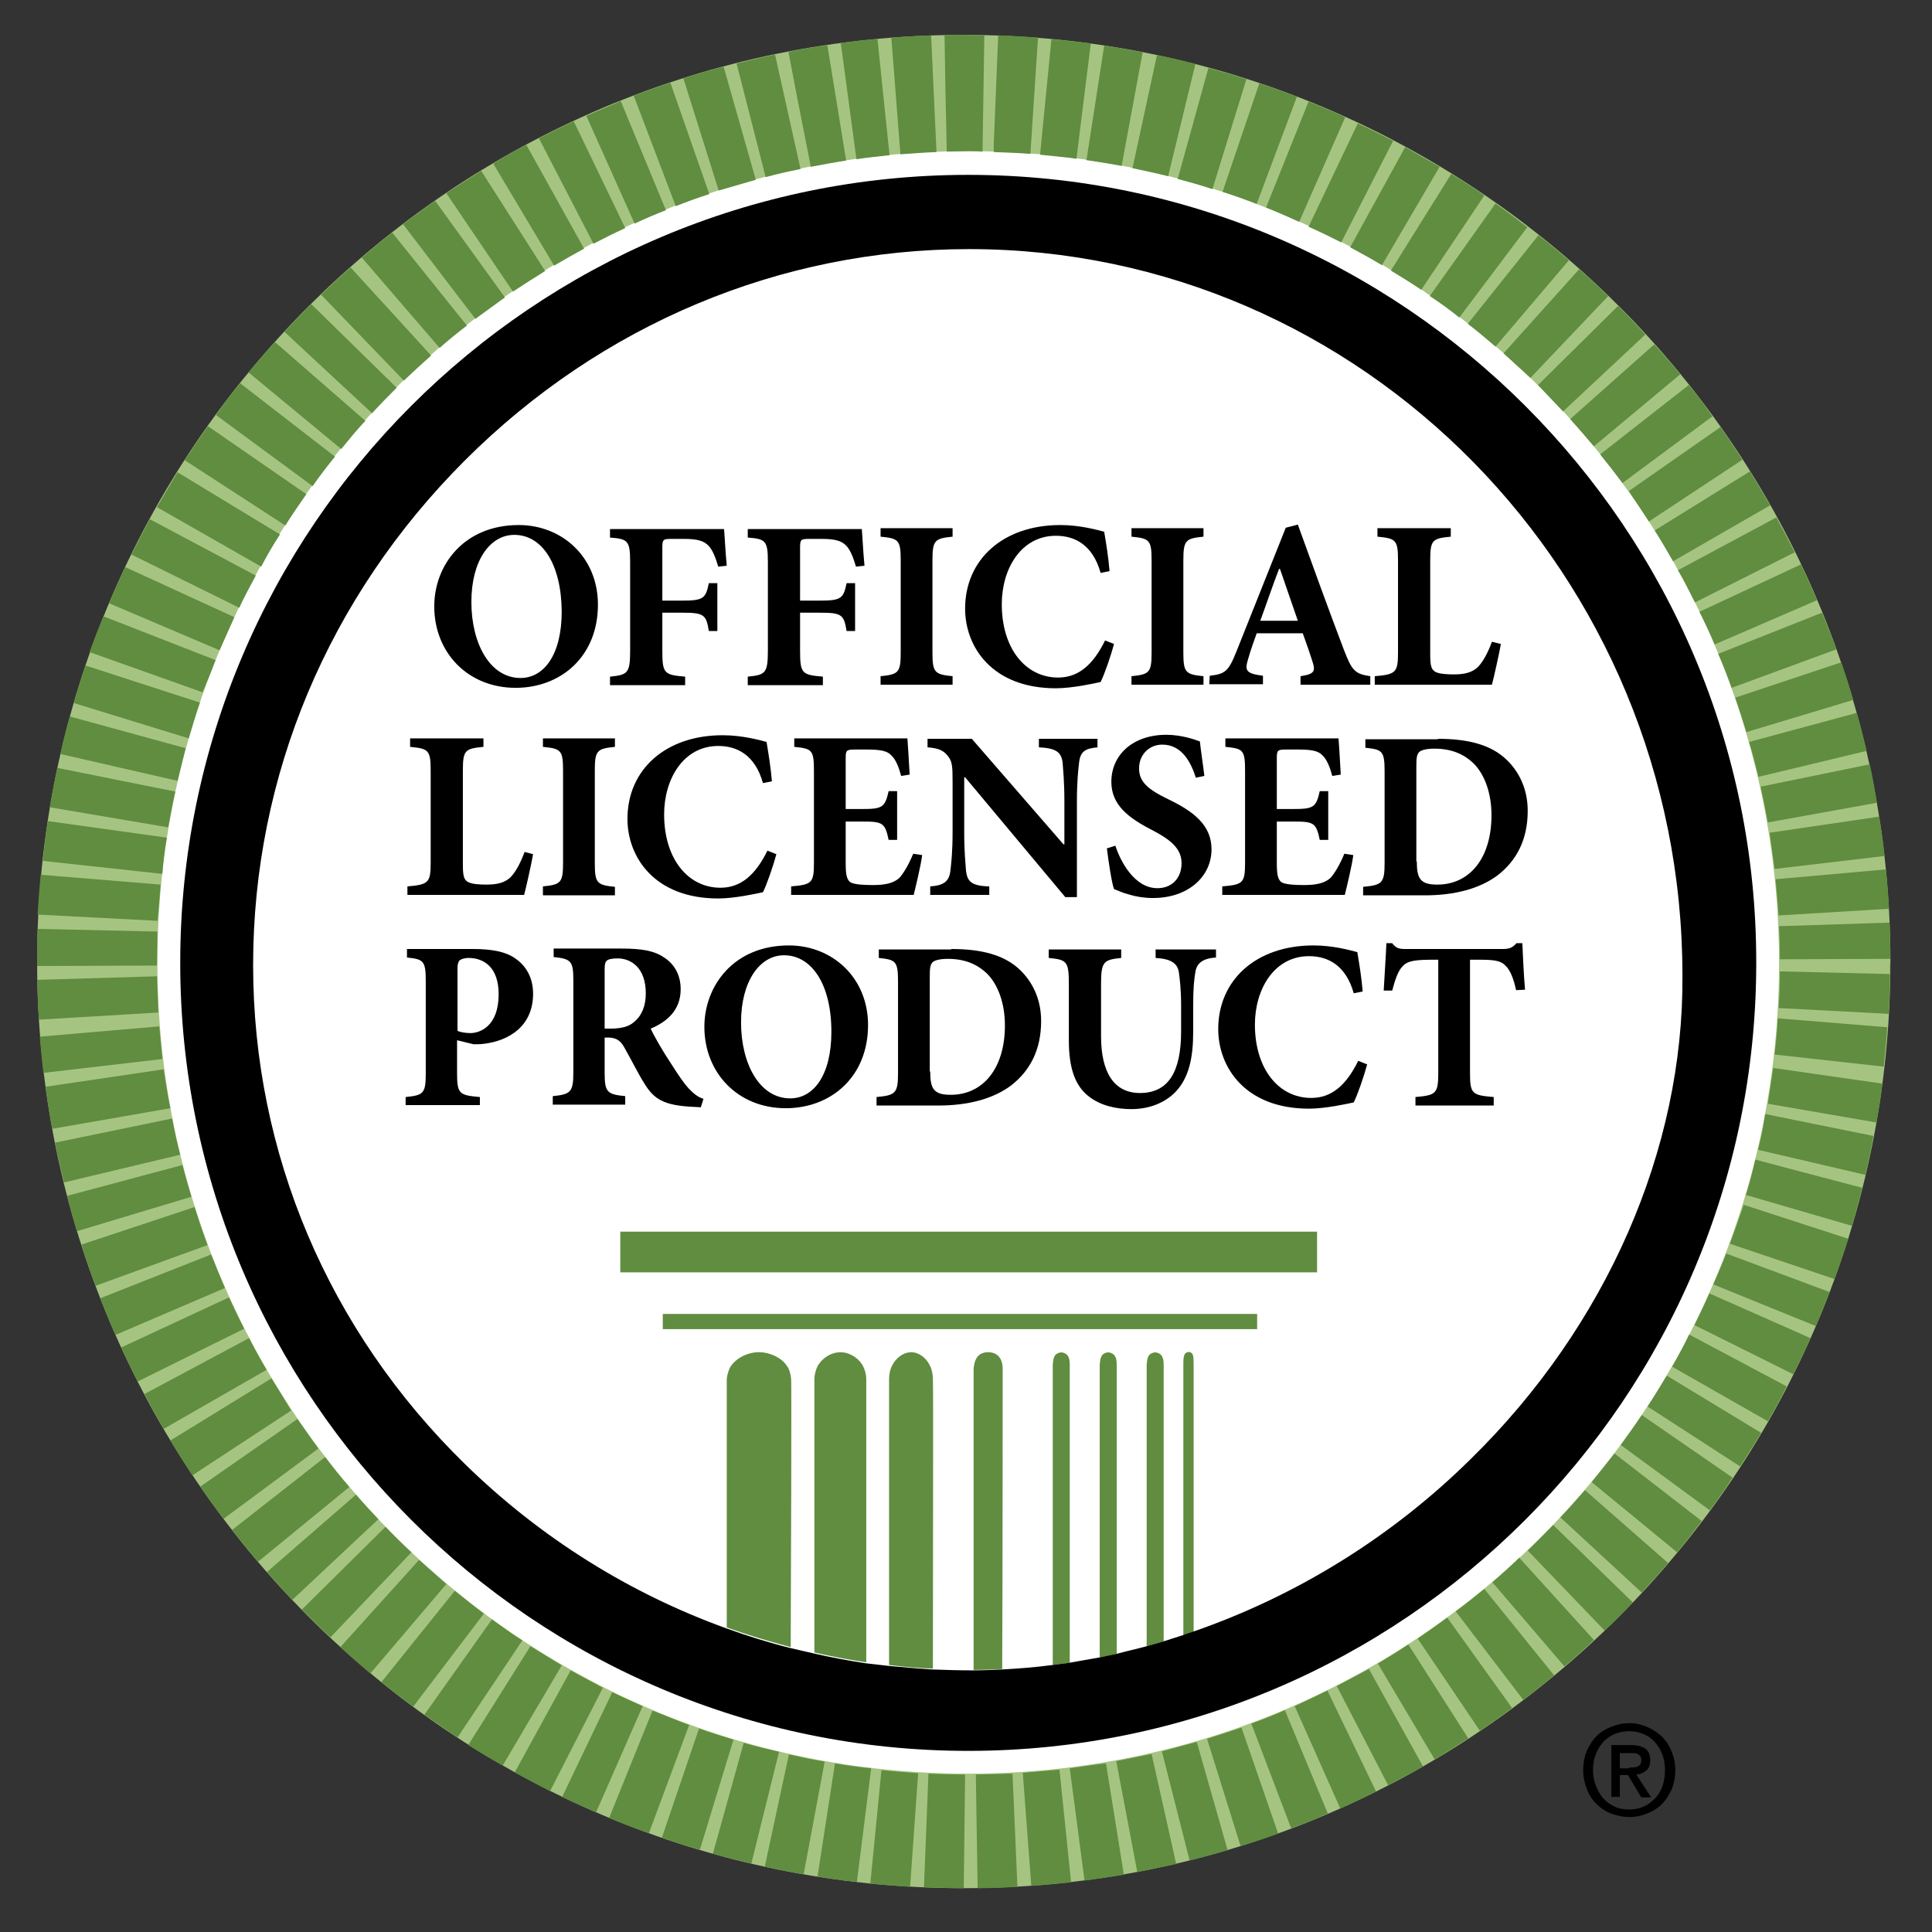 <?xml version="1.0" encoding="UTF-8" standalone="no"?>
<!-- Generator: Adobe Illustrator 16.0.3, SVG Export Plug-In . SVG Version: 6.00 Build 0)  -->
<!DOCTYPE svg  PUBLIC '-//W3C//DTD SVG 1.1//EN'  'http://www.w3.org/Graphics/SVG/1.1/DTD/svg11.dtd'>
<svg id="Layer_1" xmlns="http://www.w3.org/2000/svg" xml:space="preserve" height="432px" viewBox="0 0 432 432" width="432px" version="1.1" y="0px" x="0px" xmlns:xlink="http://www.w3.org/1999/xlink" enable-background="new 0 0 432 432">
		<rect x="0" y="0" width="432" height="432" fill="#333333" stroke="none"/>
		<circle cy="215" cx="215.5" r="197" fill="#fff"/>
				<path d="m215.5 7.8c-114.4 0-207.2 92.8-207.2 207.2s92.8 207.2 207.2 207.2 207.2-92.8 207.2-207.2-92.7-207.2-207.2-207.2zm1 388.8c-100.2 0-181.3-81.2-181.3-181.4s81.2-181.4 181.3-181.4 181.3 81.2 181.3 181.4c0.1 100.3-81.1 181.4-181.3 181.4z" fill="#A6C481"/>
						<path d="m376.5 217.9c0-89.6-71.6-162.4-159.5-162.4-42.2 0-82.3 16.8-112.8 47.3s-47.3 70.6-47.3 112.8c0 42.1 16.8 81.7 47.4 111.6 16.9 16.5 36.8 28.9 58.4 36.7v-55.5c0.1-1 0.4-2.1 0.9-2.9 0.8-1.3 2.2-2.2 3.7-2.7 1.8-0.6 3.4-0.6 5.2 0 1.5 0.5 2.9 1.5 3.7 2.7 0.5 0.8 0.8 1.9 0.9 2.9v59.9c1.7 0.4 3.5 0.8 5.2 1.2v-61.1c0-1 0.3-2.1 0.7-2.9 1.4-2.5 4.5-3.9 7.2-2.7 1.2 0.5 2.3 1.5 3 2.7 0.4 0.8 0.7 1.9 0.7 2.9v63.3c1.7 0.2 3.4 0.4 5.2 0.6v-0.6-63.3c0-1 0.2-2.1 0.6-2.9 1.2-2.5 3.8-3.9 6.1-2.7 1 0.5 2 1.5 2.5 2.7 0.4 0.8 0.6 1.9 0.6 2.9v63.3 1.5c2.9 0.2 5.8 0.2 8.7 0.2h0.4v-1.9-65.4c0-1.2 0.3-2.6 1.5-3.3 1-0.6 2.5-0.6 3.5 0 1.1 0.7 1.4 2.1 1.5 3.3v65.4 1.7c3.8-0.2 7.5-0.5 11.3-1v-0.7-66.4c0-1.2 0.2-2.2 1.1-2.6 0.2-0.1 0.5-0.2 0.8-0.2s0.6 0.1 0.8 0.2c0.9 0.4 1 1.4 1.1 2.6v66.4 0.2c2.3-0.3 4.5-0.7 6.8-1.2v-65.4c0-1.2 0.2-2.2 1.1-2.6 0.2-0.1 0.5-0.2 0.8-0.2s0.6 0.1 0.8 0.2c0.9 0.4 1 1.4 1.1 2.6v64.6c2.2-0.5 4.5-1 6.7-1.7v-62.9c0-1.2 0.2-2.2 1.1-2.6 0.2-0.1 0.5-0.2 0.8-0.2s0.6 0.1 0.8 0.2c0.9 0.4 1 1.4 1.1 2.6v61.8c1.5-0.4 2.9-0.9 4.4-1.4v-60.8c0-1.8 0.2-2.3 0.8-2.5 0.2-0.1 0.3-0.1 0.4-0.1s0.2 0 0.4 0.1c0.5 0.2 0.8 0.6 0.8 2.5v60c22.8-7.9 44.1-21 62-38.6 29.7-29.6 47-69.1 47-108.2zm-95.4 79.3h-132.9v-3.4h132.9v3.4zm13.4-12.8h-155.8v-9.1h155.8v9.1z" fill="none"/>
						<rect y="293.8" x="148.2" height="3.4" width="132.9" fill="#608D3F"/>
						<rect y="275.4" x="138.7" height="9.1" width="155.8" fill="#608D3F"/>
						<path d="m176.9 308.4c-0.1-1-0.3-2.1-0.9-2.9-0.8-1.3-2.2-2.2-3.7-2.7-1.8-0.6-3.4-0.6-5.2 0-1.5 0.5-2.9 1.5-3.7 2.7-0.5 0.8-0.8 1.9-0.9 2.9v55.5c4.7 1.7 9.4 3.1 14.3 4.4 0.1-20.5 0.2-59.5 0.1-59.9z" fill="#608D3F"/>
						<path d="m193.7 308.4c0-1-0.3-2.1-0.7-2.9-0.7-1.3-1.8-2.2-3-2.7-2.7-1.2-5.8 0.2-7.2 2.7-0.4 0.8-0.7 1.9-0.7 2.9v61.1c3.8 0.9 7.7 1.6 11.6 2.2v-63.3z" fill="#608D3F"/>
						<path d="m208.6 308.4c0-1-0.2-2.1-0.6-2.9-0.6-1.3-1.5-2.2-2.5-2.7-2.3-1.2-4.9 0.2-6.1 2.7-0.4 0.8-0.6 1.9-0.6 2.9v63.3 0.6c3.2 0.4 6.5 0.7 9.8 0.8v-1.5c0-19.2 0.1-62.8 0-63.2z" fill="#608D3F"/>
						<path d="m224.2 306.1c0-1.2-0.3-2.6-1.5-3.3-1-0.6-2.5-0.6-3.5 0-1.1 0.7-1.4 2.1-1.5 3.3v65.4 1.9c2.1 0 4.3-0.1 6.4-0.2v-1.7c0.1-19.2 0.1-65 0.1-65.4z" fill="#608D3F"/>
						<path d="m239.2 305.2c0-1.2-0.2-2.2-1.1-2.6-0.2-0.1-0.5-0.2-0.8-0.2s-0.6 0.1-0.8 0.2c-0.9 0.4-1 1.4-1.1 2.6v66.4 0.7c1.3-0.2 2.5-0.3 3.8-0.5v-0.2-66.4z" fill="#608D3F"/>
						<path d="m249.7 305.2c0-1.2-0.2-2.2-1.1-2.6-0.2-0.1-0.5-0.2-0.8-0.2s-0.6 0.1-0.8 0.2c-0.9 0.4-1 1.4-1.1 2.6v65.4c1.3-0.2 2.5-0.5 3.8-0.8v-64.6z" fill="#608D3F"/>
						<path d="m260.2 305.2c0-1.2-0.2-2.2-1.1-2.6-0.2-0.1-0.5-0.2-0.8-0.2s-0.6 0.1-0.8 0.2c-0.9 0.4-1 1.4-1.1 2.6v62.9c1.3-0.3 2.5-0.7 3.8-1.1v-61.8z" fill="#608D3F"/>
						<path d="m266.2 302.4c-0.2-0.1-0.3-0.1-0.4-0.1s-0.2 0-0.4 0.1c-0.5 0.2-0.8 0.6-0.8 2.5v60.8c0.8-0.3 1.6-0.5 2.3-0.8v-60c0-1.9-0.2-2.3-0.7-2.5z" fill="#608D3F"/>
						<path d="m216.5 39.1c-97.2 0-176.2 79-176.2 176.2s79 176.2 176.2 176.2 176.2-79 176.2-176.2c0.1-97.1-79-176.2-176.2-176.2zm112.4 287.1c-17.8 17.6-39.2 30.7-62 38.6-0.8 0.3-1.6 0.5-2.3 0.8-1.5 0.5-2.9 0.9-4.4 1.4-1.2 0.4-2.5 0.7-3.8 1.1-2.2 0.6-4.5 1.1-6.7 1.7-1.3 0.3-2.5 0.5-3.8 0.8-2.2 0.4-4.5 0.8-6.8 1.2-1.2 0.2-2.5 0.3-3.8 0.5-3.7 0.5-7.5 0.8-11.3 1-2.1 0.1-4.3 0.2-6.4 0.2h-0.4c-2.9 0-5.8-0.1-8.7-0.2-3.3-0.2-6.5-0.5-9.8-0.8-1.7-0.2-3.4-0.4-5.2-0.6-3.9-0.6-7.7-1.3-11.6-2.2-1.7-0.4-3.5-0.8-5.2-1.2-4.8-1.2-9.6-2.7-14.3-4.4-21.6-7.8-41.5-20.2-58.4-36.7-30.6-29.9-47.4-69.6-47.4-111.6 0-42.3 16.8-82.3 47.3-112.8s70.6-47.3 112.8-47.3c88 0 159.5 72.9 159.5 162.4 0.3 38.9-17 78.4-47.3 108.1z"/>
						<path d="m223.2 8c-1 0-2-0.1-3-0.1 1 0 2 0.1 3 0.1z" fill="none"/>
						<path d="m232.1 8.5h0.5-0.5z" fill="none"/>
						<path d="m223.2 8z" fill="#608D3F"/>
						<g fill="#608D3F">
							<path d="m8.3 216.6v3.2-3.2z"/>
							<path d="m422.6 218.5v-3.5c0.1 1.2 0.1 2.4 0 3.5z"/>
							<polygon points="222.2 33.5 222.2 32.5 222.2 32.5"/>
							<path d="m390.5 163.7l23.9-7.2c-0.8-2.8-1.7-5.6-2.7-8.4l-23.7 7.9c0.9 2.5 1.7 5.1 2.5 7.7z"/>
							<path d="m299.9 54.2l11.6-22.7s-4.8-2.5-7.9-3.9l-11 23.1c2.5 1.1 4.9 2.3 7.3 3.5z"/>
							<path d="m387.2 153.8l23.4-8.6c-1-2.8-2.1-5.5-3.2-8.2l-23.2 9.2c1.1 2.5 2.1 5 3 7.6z"/>
							<path d="m317.8 64.8l14.1-21.1c-2.4-1.7-4.9-3.3-7.4-4.8l-13.5 21.6c2.3 1.4 4.6 2.8 6.8 4.3z"/>
							<path d="m309 59.3l12.9-22-7.7-4.4-12.3 22.4c2.4 1.3 4.8 2.6 7.1 4z"/>
							<path d="m326.3 71l15.2-20.2c-2.3-1.8-4.7-3.6-7.1-5.3l-14.7 20.7c2.3 1.5 4.5 3.1 6.6 4.8z"/>
							<path d="m334.4 77.5l16.4-19.3c-2.2-1.9-4.5-3.8-6.8-5.6l-15.8 19.8c2.1 1.6 4.2 3.4 6.2 5.1z"/>
							<path d="m379 134.7l22.3-11.2c-1.3-2.6-2.7-5.2-4.1-7.8l-22 11.8c1.4 2.4 2.6 4.8 3.8 7.2z"/>
							<path d="m342.2 84.5l17.4-18.3c-2.1-2-4.3-4.1-6.5-6l-16.9 18.8c2 1.8 4 3.7 6 5.5z"/>
							<path d="m368.7 116.6l20.9-13.8c-1.6-2.5-3.2-4.9-4.9-7.3l-20.5 14.3c1.5 2.3 3.1 4.6 4.5 6.8z"/>
							<path d="m356.4 99.8l19.3-16.1c-1.6-2-3.2-3.8-5.8-6.7l-18.8 16.7c1.8 2 3.6 4.1 5.3 6.1z"/>
							<path d="m362.8 108l20.1-14.9s-0.9-1.3-1.7-2.4c-0.7-0.9-1.3-1.8-1.1-1.5-1-1.2-1.7-2.2-2.5-3.1l-19.8 15.5c1.7 2.1 3.4 4.3 5 6.4z"/>
							<path d="m374.1 125.5l21.7-12.5c-1.5-2.6-3-5.1-4.5-7.6l-21.3 13.2c1.4 2.2 2.8 4.6 4.1 6.9z"/>
							<path d="m349.5 92l18.4-17.2c-2-2.2-4-4.3-6.1-6.4l-17.9 17.7c1.9 2 3.7 3.9 5.6 5.9z"/>
							<path d="m383.4 144.1l22.9-9.9c-1.2-2.7-2.4-5.4-3.6-8l-22.7 10.6c1.2 2.4 2.4 4.8 3.4 7.3z"/>
							<path d="m199 34.2l-2.6-25.5 2.6 25.5z"/>
							<polygon points="181.2 37.3 177.9 20 176.3 11.6"/>
							<polygon points="179 37.8 173.3 12.2 173.3 12.2"/>
							<polygon points="139.8 50.9 128.3 27.1 128.3 27.2"/>
							<path d="m121.9 60.6l-14.3-22.4s-4.6 2.9-7.8 5l14.9 22c2.4-1.6 4.8-3.1 7.2-4.6z"/>
							<path d="m39.2 177l-26.4-5.3c-0.8 3.8-1.7 8.8-1.7 8.8l26.5 4.5c0.5-2.7 1-5.4 1.6-8z"/>
							<path d="m35.1 215.9v-0.6c0-2.3 0.1-4.7 0.1-7l-26.8-0.6c-0.1 2.2-0.1 4.4-0.1 6.7v1.6l26.8-0.1z"/>
							<path d="m35.9 197.8l-26.8-2.2c-0.3 3-0.5 5.9-0.7 8.9l26.8 1.4c0.3-2.7 0.5-5.4 0.7-8.1z"/>
							<path d="m37.3 187.3l-26.6-3.7c-0.5 2.9-0.8 5.9-1.1 8.9l26.7 2.9c0.2-2.7 0.5-5.4 1-8.1z"/>
							<path d="m41.5 167.3l-25.9-7.1c-0.8 2.8-1.5 5.6-2.1 8.4l26.2 6c0.6-2.4 1.2-4.8 1.8-7.3z"/>
							<path d="m44.7 157.1l-25.6-8.3c-0.9 2.8-1.8 5.6-2.6 8.4l25.7 7.9c0.8-2.7 1.6-5.4 2.5-8z"/>
							<path d="m48.2 147.6l-25.1-9.8c-1.1 2.7-2.1 5.3-3.1 8l25.3 9c1-2.4 2-4.8 2.9-7.2z"/>
							<path d="m52.4 138l-24.4-11.2c-1.3 2.7-2.5 5.4-3.6 8.1l24.7 10.5c1.1-2.5 2.2-4.9 3.3-7.4z"/>
							<path d="m57.2 128.7l-23.7-12.6c-1.4 2.6-2.8 5.3-4.1 7.9l24.1 11.9c1.1-2.4 2.4-4.8 3.7-7.2z"/>
							<path d="m62.6 119.5l-22.9-13.9c-1.6 2.6-3.1 5.2-4.6 7.8l23.3 13.3c1.3-2.5 2.7-4.9 4.2-7.2z"/>
							<path d="m68.5 110.5l-22-15.2c-1.8 2.5-3.5 5-5.2 7.6l22.5 14.6c1.5-2.4 3.1-4.7 4.7-7z"/>
							<path d="m74.9 102.1l-21.2-16.4c-1.9 2.3-3.7 4.7-5.4 7.1l21.6 15.9c1.6-2.3 3.3-4.5 5-6.6z"/>
							<path d="m81.7 94.1l-20.2-17.6c-2 2.2-4 4.5-5.9 6.8l20.7 17.1c1.8-2.2 3.5-4.3 5.4-6.3z"/>
							<path d="m88.7 86.7l-19.1-18.7c-2 2-4 4.1-6 6.2l19.6 18.2c1.8-2 3.7-3.9 5.5-5.7z"/>
							<path d="m96.4 79.5l-18-19.7c-2.3 2-4.4 4-6.6 6.1l18.5 19.2c2.1-2 4.1-3.8 6.1-5.6z"/>
							<path d="m104.4 72.8l-16.7-20.8c-2.3 1.8-4.6 3.7-6.8 5.6l17.4 20.2c1.9-1.7 4-3.4 6.1-5z"/>
							<path d="m112.9 66.5l-15.6-21.6c-3.2 2.2-7.2 5.3-7.2 5.2l16.2 21.2 6.6-4.8z"/>
							<path d="m130.6 55.6l-12.9-23.2c-2.5 1.3-5 2.7-7.4 4.2l13.6 22.8c2.2-1.3 4.5-2.6 6.7-3.8z"/>
							<path d="m158.6 43.4l-8.7-24.9c-2.8 0.9-5.5 1.9-8.2 2.9l9.4 24.7c2.5-1 5-1.9 7.5-2.7z"/>
							<path d="m132.7 54.5c2.3-1.2 4.7-2.4 7.1-3.5l-11.5-23.8v-0.1c-2.6 1.2-5.2 2.5-7.8 3.8l12.2 23.6z"/>
							<path d="m148.9 47l-10.1-24.4-7.7 3.3 10.8 24.1c2.3-1.1 4.7-2.1 7-3z"/>
							<path d="m169 40.2l-7.2-25.3c-3 0.8-6 1.7-9 2.6l7.9 25.1 8.3-2.4z"/>
							<path d="m171.2 39.6c2.6-0.7 5.2-1.3 7.8-1.8l-5.7-25.6c-2.9 0.6-5.7 1.3-8.6 2l6.5 25.4z"/>
							<path d="m181.3 37.3c2.6-0.5 5.3-1 7.9-1.4l-4.2-25.8c-2.9 0.4-5.8 0.9-8.7 1.5l1.6 8.4 3.4 17.3z"/>
							<polygon points="177.9 20 176.3 11.6 176.3 11.6"/>
							<polygon points="290.5 49.6 290.5 49.6"/>
							<path d="m263.4 39.8c-0.1 0-0.1 0 0 0l-0.1 0.2c2.6 0.7 5.2 1.4 7.8 2.3l7.6-24.6c-2.8-0.9-5.6-1.7-8.5-2.5l-6.8 24.6z"/>
							<path d="m263.4 39.8l6.8-24.6-6.8 24.6c-0.1 0-0.1 0 0 0z"/>
							<path d="m235.1 8.8l-2.5 25.4v0.4c2.7 0.3 5.4 0.5 8.1 0.9l3.2-25.8c-2.9-0.3-5.9-0.7-8.8-0.9z"/>
							<path d="m235.1 8.8z"/>
							<path d="m235.1 8.8l-2.5 25.4 2.5-25.4z"/>
							<path d="m222.2 34c2.7 0.1 5.5 0.2 8.2 0.4l1.7-26c-3-0.2-5.9-0.4-8.9-0.5l-1 24.5v1.6z"/>
							<polygon points="222.2 32.5 223.2 8"/>
							<path d="m223.2 8l-1 24.5 1-24.5z"/>
							<path d="m201.3 34v0.5c2.7-0.2 5.4-0.4 8.1-0.5l-1.2-26.1c-3 0.1-5.9 0.3-8.9 0.5l2 25.6z"/>
							<path d="m199.3 8.5l1.9 25.6-1.9-25.6z"/>
							<path d="m199.3 8.5l1.9 25.6-1.9-25.6z"/>
							<path d="m198.9 34.7l-2.7-26c-3.4 0.3-8.2 0.9-8.2 0.9l3.5 26c2.5-0.4 4.9-0.6 7.4-0.9z"/>
							<path d="m220.1 7.9c-1.6 0-3.1-0.1-4.7-0.1-1.4 0-2.8 0-4.2 0.1l0.2 12.1 0.3 13.9c1.6 0 3.1-0.1 4.7-0.1 1.1 0 2.2 0 3.3 0.1l0.4-26z"/>
							<path d="m211.3 7.9l0.2 12.1-0.2-12.1z"/>
							<path d="m246.9 10.2l-3.9 25.2-0.1 0.4c2.7 0.4 5.3 0.8 7.9 1.3l4.7-25.4c-2.8-0.5-5.7-1.1-8.6-1.5z"/>
							<path d="m246.9 10.2z"/>
							<path d="m246.9 10.2l-3.9 25.2 3.9-25.2z"/>
							<path d="m253.3 37.3s-0.1 0 0 0l-0.1 0.3c2.7 0.6 5.3 1.1 8 1.8l6.1-25.1c-2.9-0.7-5.7-1.4-8.6-2l-5.4 25z"/>
							<path d="m281.6 18.6l-8.2 24.2v0.1c2.6 0.8 5.1 1.7 7.6 2.7l9-24c-2.9-1-5.7-2.1-8.4-3-0.1 0 0 0 0 0z"/>
							<path d="m281.6 18.6s-0.1 0 0 0c-0.1 0 0 0 0 0z"/>
							<path d="m281.6 18.6s-0.1 0 0 0l-8.2 24.2 8.2-24.2z"/>
							<path d="m283.1 46.4s-0.1 0 0 0c2.5 1 5 2.1 7.4 3.2l10.3-23.4c-3-1.4-8.5-3.6-8.2-3.5l-9.5 23.7z"/>
							<path d="m283.1 46.4l9.6-23.7-9.6 23.7c-0.1 0 0 0 0 0z"/>
							<path d="m290.5 49.6z"/>
							<path d="m290.5 49.6z"/>
							<path d="m393.2 173.7l24.2-5.8c-0.7-2.9-1.4-5.7-2.2-8.5l-24.1 6.5c0.8 2.5 1.4 5.2 2.1 7.8z"/>
							<path d="m395.3 183.9l24.4-4.4c-0.5-2.9-1-5.8-1.6-8.6l-24.4 5c0.6 2.7 1.1 5.3 1.6 8z"/>
							<path d="m396.8 194.3l24.6-2.9c-0.3-2.9-0.7-5.9-1.2-8.8l-24.5 3.6c0.4 2.7 0.7 5.4 1.1 8.1z"/>
							<path d="m397.7 204.7l24.7-1.5c-0.2-3-0.4-5.9-0.7-8.8l-24.7 2.2c0.3 2.7 0.5 5.4 0.7 8.1z"/>
							<path d="m398 214.5l24.7-0.1c0-2.7-0.1-5.4-0.2-8.1l-24.7 0.8c0.1 2.4 0.2 4.9 0.2 7.4z"/>
							<path d="m79.6 334.2l-19.9 17.3c1.9 2.1 3.7 4.2 5.7 6.2l19.2-18c-1.7-1.8-3.4-3.6-5-5.5z"/>
							<path d="m86.2 341.4l-18.7 18.5c2.1 2.1 4.2 4.2 6.4 6.2l18.1-19c-2-1.8-3.9-3.7-5.8-5.7z"/>
							<path d="m93.7 348.8l-17.6 19.5c2.2 2 4.5 4 6.7 5.9l17-20c-2-1.8-4.1-3.6-6.1-5.4z"/>
							<path d="m66.5 317.3l-21.7 15.1c1.7 2.5 3.4 4.9 5.2 7.2l21.2-15.7c-1.6-2.1-3.1-4.4-4.7-6.6z"/>
							<path d="m101.7 355.7l-16.4 20.4c2.3 1.9 4.7 3.7 7.1 5.5l15.8-20.8c-2.3-1.7-4.4-3.4-6.5-5.1z"/>
							<path d="m72.7 325.8l-20.8 16.3c1.9 2.4 3.8 4.7 5.8 7.1l20.4-16.7c-1.9-2.2-3.7-4.4-5.4-6.7z"/>
							<path d="m156.3 386.5l-8.3 24.4c2.8 1 5.6 1.9 8.5 2.7l7.5-24.6c-2.6-0.8-5.2-1.6-7.7-2.5z"/>
							<path d="m145.9 382.5l-9.7 24c2.9 1.2 5.9 2.4 8.9 3.4l9-24.2c-2.8-1-5.5-2.1-8.2-3.2z"/>
							<path d="m166.3 389.7l-6.9 24.8c2.9 0.8 5.7 1.5 8.6 2.2l6.2-25c-2.7-0.6-5.3-1.2-7.9-2z"/>
							<path d="m118.6 368.1l-13.9 22.1c2.5 1.6 5.1 3.1 7.7 4.6l13.2-22.4c-2.3-1.4-4.7-2.9-7-4.3z"/>
							<path d="m136.9 378.4l-11.2 23.4c2.5 1.2 5 2.3 7.6 3.4l10.4-23.7c-2.3-1-4.5-2-6.8-3.1z"/>
							<path d="m127.6 373.5l-12.5 22.8c2.6 1.4 5.2 2.8 7.9 4.2l11.8-23.1-7.2-3.9z"/>
							<path d="m110 362.1l-15.1 21.3c2.4 1.7 4.9 3.4 7.4 5.1l14.5-21.7c-2.4-1.5-4.6-3.1-6.8-4.7z"/>
							<path d="m38.5 250.1l-26.2 5.4c0.6 3 1.3 5.9 2 8.9l26-6.2c-0.7-2.6-1.3-5.3-1.8-8.1z"/>
							<path d="m8.9 231.8z"/>
							<path d="m36.6 239.1l-26.4 3.9c0.4 3.2 0.9 6.3 1.5 9.4l26.4-4.6c-0.6-2.9-1.1-5.8-1.5-8.7z"/>
							<path d="m10.2 243c-0.1 0-0.1 0 0 0-0.1 0-0.1 0 0 0z"/>
							<path d="m35.6 229.5l-26.7 2.3c0.2 2.7 0.5 5.4 0.8 8.1l26.6-3.1c-0.2-2.4-0.5-4.9-0.7-7.3z"/>
							<path d="m396.8 235.8l24.4 2.7c0.3-2.9 0.6-5.8 0.8-8.8l-24.5-2c-0.1 2.8-0.4 5.5-0.7 8.1z"/>
							<path d="m35.1 218.3l-26.8 0.8c0.1 3 0.2 6 0.4 8.9l26.7-1.6c-0.1-2.6-0.2-5.4-0.3-8.1z"/>
							<path d="m9.8 239.9z"/>
							<path d="m398 217.2c0 2.7-0.1 5.5-0.3 8.2l24.6 1.3c0.2-2.9 0.3-5.9 0.3-8.9l-24.6-0.6z"/>
							<path d="m60.7 308.2l-22.6 13.9c1.6 2.6 3.2 5.2 4.9 7.8l22.1-14.5c-1.4-2.4-2.9-4.8-4.4-7.2z"/>
							<path d="m51.2 290.1l-24.1 11.2c1.2 2.6 2.4 5.1 3.7 7.6l23.8-11.8c-1.2-2.3-2.3-4.7-3.4-7z"/>
							<path d="m55.7 299.2l-23.4 12.5c1.4 2.6 2.8 5.2 4.3 7.8l23-13.2c-1.4-2.4-2.7-4.7-3.9-7.1z"/>
							<path d="m43.5 269.9l-25.3 8.4c1 3.1 2 6.1 3.2 9.2l25-9.1c-1.1-2.9-2-5.7-2.9-8.5z"/>
							<path d="m40.8 260.5l-25.8 6.9c0.7 2.6 1.4 5.3 2.2 7.9l25.6-7.7c-0.7-2.3-1.4-4.7-2-7.1z"/>
							<path d="m15 267.4z"/>
							<path d="m47.2 280.5l-24.8 9.8c1.1 2.8 2.2 5.5 3.4 8.2l24.5-10.5c-1.1-2.5-2.1-5-3.1-7.5z"/>
							<path d="m362.4 323.1l19.9 14.6c1.8-2.4 3.5-4.8 5.1-7.3l-20.3-14c-1.5 2.3-3.1 4.5-4.7 6.7z"/>
							<path d="m355.9 331.4l19.1 15.7c1.9-2.3 3.7-4.6 5.5-7l-19.5-15.1c-1.7 2.2-3.4 4.3-5.1 6.4z"/>
							<path d="m373.9 305.6l21.4 12.2c1.5-2.6 2.9-5.1 4.2-7.8l-21.8-11.6c-1.1 2.4-2.4 4.8-3.8 7.2z"/>
							<path d="m368.4 314.5l20.7 13.4c1.6-2.5 3.2-5 4.7-7.5l-21.1-12.8c-1.4 2.3-2.8 4.7-4.3 6.9z"/>
							<path d="m333.7 353.8l16.1 18.8c2.3-1.9 4.5-3.9 6.6-5.9l-16.7-18.4c-1.9 1.9-3.9 3.7-6 5.5z"/>
							<path d="m325.5 360.3l15.1 19.8c2.3-1.8 4.7-3.6 6.9-5.5l-15.6-19.3c-2.1 1.7-4.2 3.4-6.4 5z"/>
							<path d="m348.9 339.3l18.2 16.8c2-2.2 4-4.4 5.9-6.6l-18.6-16.3c-1.8 2.1-3.6 4.1-5.5 6.1z"/>
							<path d="m341.6 346.7l17.2 17.9c2.1-2 4.2-4.1 6.3-6.3l-17.8-17.3c-1.9 1.9-3.8 3.9-5.7 5.7z"/>
							<path d="m419.5 251v0 0z"/>
							<path d="m390.4 267.2l23.7 6.9c0.8-2.8 1.6-5.7 2.3-8.5l-23.9-6.3c-0.6 2.7-1.3 5.3-2.1 7.9z"/>
							<path d="m396.5 238.8c-0.4 2.7-0.8 5.4-1.2 8l24.3 4.2c0.5-2.9 1-5.8 1.3-8.7l-24.4-3.5z"/>
							<path d="m393.1 257.1l24 5.6c0.7-2.9 1.3-5.8 1.8-8.7l-24.2-4.9c-0.4 2.7-0.9 5.4-1.6 8z"/>
							<path d="m383.1 287.2l22.9 9.3c1.1-2.5 2.1-5.1 3.1-7.6l-23.1-8.6c-0.9 2.3-1.9 4.6-2.9 6.9z"/>
							<path d="m378.9 296.3l22.1 11c1.3-2.7 2.6-5.3 3.8-8.1l-22.6-10c-1 2.4-2.2 4.8-3.3 7.1z"/>
							<path d="m386.8 278.1l23.4 7.9c1.1-3 2.1-6 3.1-9l-23.4-7.6c-1 2.9-2 5.8-3.1 8.7z"/>
							<path d="m228.7 396.4l1.9 25.3c3-0.2 5.9-0.5 8.9-0.8l-2.6-25.2c-2.7 0.2-5.5 0.5-8.2 0.7z"/>
							<path d="m206.6 422c3 0.1 5.9 0.2 8.9 0.2l0.3-25.4c-2.7 0-5.5-0.1-8.2-0.2l-1 25.4z"/>
							<path d="m218.2 396.8l0.4 25.4c3 0 6-0.1 8.9-0.3l-1.1-25.3c-2.7 0.1-5.5 0.1-8.2 0.2z"/>
							<path d="m239.2 395.4l3.3 25.1c2.9-0.4 5.9-0.8 8.8-1.3l-4-24.9c-2.7 0.3-5.4 0.7-8.1 1.1z"/>
							<path d="m186.7 394.3l-3.9 25.3c2.9 0.5 5.9 0.9 8.8 1.2l3.2-25.4c-2.8-0.3-5.5-0.6-8.1-1.1z"/>
							<path d="m176.4 392.3l-5.4 25.1c2.9 0.6 5.8 1.2 8.7 1.7l4.7-25.2c-2.7-0.4-5.3-1-8-1.6z"/>
							<path d="m194.6 421.2c2.9 0.3 5.9 0.5 8.9 0.7l1.8-25.4c-2.7-0.2-5.5-0.4-8.2-0.7l-2.5 25.4z"/>
							<path d="m249.6 393.8l4.7 24.8c2.9-0.6 5.8-1.2 8.7-1.8l-5.5-24.6c-2.6 0.5-5.3 1.1-7.9 1.6z"/>
							<path d="m298.9 377l11.5 22.2 7.8-4.2-12.1-21.8c-2.4 1.3-4.8 2.5-7.2 3.8z"/>
							<path d="m317 366.4l13.9 20.6c2.4-1.6 4.8-3.3 7.2-5.1l-14.5-20.2c-2.2 1.6-4.4 3.2-6.6 4.7z"/>
							<path d="m308.1 372l12.7 21.4c2.5-1.5 5-3.1 7.5-4.7l-13.4-21c-2.2 1.5-4.5 2.9-6.8 4.3z"/>
							<path d="m269.9 388.8l7.5 24c2.8-0.9 5.6-1.8 8.4-2.8l-8.2-23.7c-2.5 0.8-5.1 1.7-7.7 2.5z"/>
							<path d="m289.5 381.5l10.2 22.9c2.7-1.2 5.4-2.5 8-3.8l-10.9-22.6c-2.4 1.2-4.9 2.4-7.3 3.5z"/>
							<path d="m259.8 391.6l6.2 24.4c2.9-0.7 5.7-1.5 8.5-2.3l-6.9-24.2-7.8 2.1z"/>
							<path d="m279.8 385.4l8.9 23.4c2.8-1 5.5-2.1 8.2-3.3l-9.6-23.1c-2.4 1.1-5 2.1-7.5 3z"/>
						</g>
							<path d="m116 117.4c9.7 0 17.7 7.2 17.7 17.8 0 11.6-8.3 18.6-18.4 18.6-10.7 0-18.2-7.9-18.2-18.2 0-9.2 6.6-18.2 18.9-18.2zm-1 2.2c-5.4 0-9.6 5.7-9.6 15 0 9.2 4.1 17 11 17 5.1 0 9.2-5 9.2-14.9-0.1-10.6-4.4-17.1-10.6-17.1z"/>
							<path d="m160.6 126.7c-0.6-2-1.2-3.6-2.1-4.6-1.1-1.2-2.6-1.6-5.6-1.6h-2.7c-1.9 0-2.1 0.1-2.1 1.9v11.9h4.4c4.8 0 5.3-0.5 6-3.9h1.9v10.7h-1.9c-0.6-3.7-1.1-4.1-6-4.1h-4.4v8.5c0 5.1 0.4 5.4 5.1 5.8v1.9h-16.8v-1.9c3.9-0.4 4.5-0.7 4.5-5.8v-19.8c0-4.8-0.5-5.2-4.5-5.5v-1.9h25.5c0.1 0.9 0.3 5.1 0.6 8.2l-1.9 0.2z"/>
							<path d="m191.4 126.7c-0.6-2-1.2-3.6-2.1-4.6-1.1-1.2-2.6-1.6-5.6-1.6h-2.7c-1.9 0-2.1 0.1-2.1 1.9v11.9h4.4c4.8 0 5.3-0.5 6-3.9h1.9v10.7h-1.9c-0.6-3.7-1.1-4.1-6-4.1h-4.4v8.5c0 5.1 0.4 5.4 5.1 5.8v1.9h-16.8v-1.9c3.9-0.4 4.5-0.7 4.5-5.8v-19.8c0-4.8-0.5-5.2-4.5-5.5v-1.9h25.5c0.1 0.9 0.3 5.1 0.6 8.2l-1.9 0.2z"/>
							<path d="m196.9 153.1v-1.9c4-0.4 4.5-0.8 4.5-5.3v-20.6c0-4.6-0.5-4.9-4.5-5.3v-1.9h16.1v1.9c-4 0.4-4.5 0.8-4.5 5.3v20.6c0 4.5 0.5 4.9 4.5 5.3v1.9h-16.1z"/>
							<path d="m249.1 144c-0.7 2.6-2.1 6.7-3 8.5-1.4 0.3-6.3 1.4-10 1.4-14.3 0-20.3-9.3-20.3-17.8 0-11 8.5-18.7 21.3-18.7 4.4 0 8.3 1.1 9.8 1.5 0.5 3 0.9 5.4 1.2 8.8l-2 0.4c-1.8-6.4-5.9-8.3-10-8.3-7.8 0-12.1 7.4-12.1 15.3 0 9.9 5.3 16.4 12.6 16.4 4.5 0 7.8-2.8 10.5-8.3l2 0.8z"/>
							<path d="m253 153.1v-1.9c4-0.4 4.5-0.8 4.5-5.3v-20.6c0-4.6-0.5-4.9-4.5-5.3v-1.9h16.1v1.9c-4 0.4-4.5 0.8-4.5 5.3v20.6c0 4.5 0.5 4.9 4.5 5.3v1.9h-16.1z"/>
							<path d="m290.8 153.1v-1.9c3.2-0.5 3.4-1.1 2.6-3.5-0.5-1.6-1.3-3.9-2.1-6.1h-10.3c-0.6 1.7-1.3 3.6-1.9 5.7-0.8 2.6-0.6 3.3 3.3 3.8v1.9h-12l0.1-1.9c3.5-0.4 4.2-1 6-5.5l11-27.6 2.7-0.7c3.4 9.4 6.8 18.8 10.3 28 1.8 4.7 2.5 5.4 5.9 5.9v1.9h-15.6zm-4.6-25.9h-0.2c-1.5 3.9-2.8 7.8-4.2 11.6h8.4l-4-11.6z"/>
							<path d="m335.6 144c-0.4 2.3-1.6 7.6-2 9.1h-26.2v-1.9c4.7-0.4 5.2-0.8 5.2-5.3v-20.6c0-4.6-0.5-4.9-4.6-5.3v-1.9h16.4v1.9c-4.1 0.4-4.6 0.7-4.6 5.3v21c0 2.5 0.2 3.5 1.3 4 0.9 0.4 2.4 0.5 4 0.5 2.3 0 4.2-0.4 5.5-1.8 1-1.1 2-2.8 3-5.5l2 0.5z"/>
							<path d="m119.2 191c-0.4 2.3-1.6 7.6-2 9.1h-26.1v-1.9c4.7-0.4 5.2-0.8 5.2-5.3v-20.6c0-4.6-0.5-4.9-4.6-5.3v-1.9h16.4v1.9c-4.1 0.4-4.6 0.7-4.6 5.3v21c0 2.5 0.2 3.5 1.3 4 0.9 0.4 2.4 0.5 4 0.5 2.3 0 4.2-0.4 5.5-1.8 1-1.1 2-2.8 3-5.5l1.9 0.5z"/>
							<path d="m121.4 200.1v-1.9c4-0.4 4.5-0.8 4.5-5.3v-20.6c0-4.6-0.5-4.9-4.5-5.3v-1.9h16.1v1.9c-4 0.4-4.5 0.8-4.5 5.3v20.7c0 4.5 0.5 4.9 4.5 5.3v1.9h-16.1z"/>
							<path d="m173.6 191c-0.7 2.6-2.1 6.7-3 8.5-1.4 0.3-6.3 1.4-10 1.4-14.3 0-20.3-9.3-20.3-17.8 0-11 8.5-18.7 21.3-18.7 4.4 0 8.3 1.1 9.8 1.5 0.5 3 0.9 5.4 1.2 8.8l-2 0.4c-1.8-6.4-5.9-8.3-10-8.3-7.8 0-12.1 7.4-12.1 15.3 0 9.9 5.3 16.4 12.6 16.4 4.5 0 7.8-2.8 10.5-8.3l2 0.8z"/>
							<path d="m206.2 191.2c-0.3 2.4-1.5 7.3-1.9 8.9h-27.4v-1.9c4.6-0.4 5.1-0.7 5.1-5.3v-20.6c0-4.7-0.5-4.9-4.4-5.3v-1.9h25.3c0.1 1 0.3 4.7 0.5 8.1l-1.9 0.3c-0.5-1.9-1.2-3.7-2.2-4.6-0.9-1-2.4-1.3-5.4-1.3h-2.6c-2 0-2.2 0.1-2.2 1.9v11.4h3.6c4.5 0 5.2-0.3 6-4h1.9v10.9h-1.9c-0.8-3.9-1.4-4.1-6-4.1h-3.6v9.3c0 2.5 0.2 3.9 1.3 4.4 1 0.4 2.8 0.5 4.8 0.5 2.7 0 4.7-0.4 6-1.7 1-1.2 2-2.9 3-5.3l2 0.3z"/>
							<path d="m245.6 167.1c-2.9 0.2-4 0.9-4.3 3.3-0.2 1.7-0.5 4.2-0.5 8.9v21.3h-2.6l-22.4-26.8h-0.2v12.2c0 4.7 0.3 7.1 0.4 8.7 0.3 2.4 1.2 3.4 5.2 3.5v1.9h-13.2v-1.9c3-0.2 4.2-1.1 4.5-3.4 0.2-1.8 0.5-4.1 0.5-8.9v-11.2c0-3.5-0.1-4.5-1.1-5.7-1-1.3-2.2-1.7-4.5-1.9v-1.9h9.9l20.5 23.6h0.2v-9.5c0-4.7-0.3-7.3-0.4-8.8-0.3-2.3-1.4-3.2-5.3-3.4v-1.9h13.1v1.9z"/>
							<path d="m267.4 173.9c-1.1-3.4-3.1-7.4-7.5-7.4-3 0-5.2 2.3-5.2 5.3s1.9 4.7 6.7 7c5.6 2.7 9.5 5.8 9.5 11.1 0 6.1-5.2 10.9-13.1 10.9-1.9 0-3.8-0.3-5.4-0.8-1.5-0.4-2.5-0.9-3.3-1.2-0.5-1.3-1.2-5.9-1.6-9.1l1.9-0.6c1.1 3.4 4.2 9.5 9.4 9.5 3.3 0 5.4-2.3 5.4-5.6 0-3.2-2.4-5.2-6.4-7.3-5.5-2.8-9.3-5.7-9.3-10.9 0-5.9 4.7-10.5 12.3-10.5 3.4 0 6.5 1.1 7.5 1.5 0.2 2 0.6 4.4 1 7.7l-1.9 0.4z"/>
							<path d="m302.6 191.2c-0.3 2.4-1.5 7.3-1.9 8.9h-27.4v-1.9c4.6-0.4 5.1-0.7 5.1-5.3v-20.6c0-4.7-0.5-4.9-4.4-5.3v-1.9h25.3c0.1 1 0.3 4.7 0.5 8.1l-1.9 0.3c-0.5-1.9-1.2-3.7-2.2-4.6-0.9-1-2.4-1.3-5.4-1.3h-2.6c-2 0-2.2 0.1-2.2 1.9v11.4h3.6c4.5 0 5.2-0.3 6-4h1.9v10.9h-1.9c-0.8-3.9-1.4-4.1-6-4.1h-3.6v9.3c0 2.5 0.2 3.9 1.3 4.4 1 0.4 2.8 0.5 4.8 0.5 2.7 0 4.7-0.4 6-1.7 1-1.2 2-2.9 3-5.3l2 0.3z"/>
							<path d="m321.5 165.2c6.7 0 11.9 1.3 15.4 4.7 2.6 2.5 4.7 6.3 4.7 11.4 0 6.6-2.6 11.2-6.7 14.4-4 3-9.6 4.5-16.3 4.5h-13.8v-1.9c4.2-0.4 4.8-0.8 4.8-5.3v-20.5c0-4.6-0.5-4.9-4.3-5.3v-1.9h16.2zm-4.7 27.4c0 3.9 0.8 5.2 4.6 5.2 7.2 0 12.1-5.9 12.1-15.5 0-5.1-1.6-9.2-4-11.6-2.3-2.2-5.1-3.3-8.8-3.3-1.9 0-3.1 0.4-3.4 0.8-0.5 0.5-0.6 1.4-0.6 3v21.4z"/>
							<path d="m105.8 212.2c4.2 0 7.3 0.6 9.4 2.1 2.5 1.7 4 4.4 4 7.9 0 7.2-5.3 10.5-11 11.2-0.8 0.1-1.7 0.1-2.3 0.1l-3.7-0.9v7.4c0 4.6 0.5 4.9 5.1 5.3v1.8h-16.6v-1.8c4-0.4 4.5-0.8 4.5-5.3v-20.6c0-4.6-0.5-4.9-4.2-5.3v-1.9h14.8zm-3.5 18.3c0.6 0.3 1.8 0.5 2.9 0.5 2 0 6.3-1.4 6.3-8.7 0-6.1-3.4-8.1-6.7-8.1-1 0-1.7 0.3-2 0.5-0.3 0.3-0.5 0.9-0.5 1.7v14.1z"/>
							<path d="m156.7 247.6c-0.3 0-1-0.1-1.6-0.1-6.8-0.3-8.9-1.8-11-5.2-1.4-2.2-2.8-5.1-4.4-7.9-0.9-1.7-1.8-2.3-3.5-2.4h-1v7.8c0 4.4 0.5 4.9 4.6 5.3v1.9h-16.2v-1.9c4-0.4 4.6-0.9 4.6-5.3v-20.6c0-4.3-0.5-4.8-4.4-5.2v-1.9h15.1c4.7 0 7.4 0.5 9.6 2 2.2 1.4 3.7 3.8 3.7 7.1 0 4.7-3.1 7.3-6.7 8.8 0.7 1.6 2.8 5.2 4.4 7.6 1.9 3 3.1 4.7 4.1 5.8 1.2 1.2 2 1.9 3.3 2.3l-0.6 1.9zm-20.2-17.6c2.3 0 4.1-0.4 5.3-1.5 1.8-1.5 2.6-3.7 2.6-6.4 0-5.7-3.3-7.8-6.3-7.8-1.3 0-2.1 0.2-2.4 0.5-0.4 0.3-0.5 0.9-0.5 2v13.2h1.3z"/>
							<path d="m176.4 211.4c9.7 0 17.7 7.2 17.7 17.8 0 11.6-8.3 18.6-18.4 18.6-10.7 0-18.2-7.9-18.2-18.2 0-9.1 6.5-18.2 18.9-18.2zm-1.1 2.2c-5.4 0-9.6 5.8-9.6 15s4.1 17 11 17c5.1 0 9.2-5 9.2-14.9 0-10.6-4.4-17.1-10.6-17.1z"/>
							<path d="m212.7 212.2c6.7 0 11.9 1.3 15.4 4.7 2.6 2.5 4.7 6.3 4.7 11.4 0 6.6-2.6 11.2-6.7 14.4-4 3-9.6 4.5-16.3 4.5h-13.8v-1.9c4.2-0.4 4.8-0.8 4.8-5.3v-20.5c0-4.6-0.5-4.9-4.3-5.3v-1.9h16.2zm-4.7 27.4c0 3.9 0.8 5.2 4.6 5.2 7.2 0 12.1-5.9 12.1-15.5 0-5.1-1.6-9.2-4-11.6-2.3-2.2-5.1-3.3-8.8-3.3-1.9 0-3.1 0.4-3.4 0.8-0.5 0.5-0.6 1.4-0.6 3v21.4z"/>
							<path d="m271.9 214.1c-3 0.2-4.3 1.3-4.6 3.2-0.3 1.7-0.5 3.7-0.5 7.5v5.9c0 5.7-0.9 10.2-3.9 13.4-2.5 2.6-6.1 3.9-9.9 3.9-3.5 0-6.9-0.8-9.5-2.8-3.1-2.4-4.5-6.3-4.5-12.6v-12.6c0-5.1-0.5-5.4-4.5-5.8v-1.9h16.2v1.9c-3.9 0.4-4.5 0.8-4.5 5.8v11.7c0 8.1 2.9 12.7 8.7 12.7 6.4 0 9.2-4.8 9.2-13.8v-5.7c0-3.8-0.3-5.9-0.5-7.5-0.3-1.9-1.6-3-5.2-3.2v-1.9h13.5v1.8z"/>
							<path d="m305.7 238c-0.7 2.6-2.1 6.7-3 8.5-1.4 0.3-6.3 1.4-10 1.4-14.3 0-20.3-9.3-20.3-17.8 0-11 8.5-18.7 21.3-18.7 4.4 0 8.3 1.1 9.8 1.5 0.5 3 0.9 5.4 1.2 8.8l-2 0.4c-1.8-6.4-5.9-8.3-10-8.3-7.8 0-12.1 7.4-12.1 15.3 0 9.9 5.3 16.4 12.6 16.4 4.5 0 7.8-2.8 10.5-8.3l2 0.8z"/>
							<path d="m339 221.4c-0.6-2.8-1.4-4.6-2.4-5.5-0.9-1-2.3-1.3-5.4-1.3h-2.5v25.4c0 4.6 0.5 4.9 5.3 5.3v1.9h-17.5v-1.9c4.5-0.4 5.1-0.7 5.1-5.3v-25.4h-1.8c-4.4 0-5.4 0.6-6.2 1.5-0.9 0.9-1.6 2.7-2.3 5.4h-1.9c0.2-3.9 0.5-7.8 0.6-10.6h1.3c0.9 1.2 1.6 1.3 3.1 1.3h21.6c1.5 0 2.2-0.3 3.1-1.3h1.3c0.1 2.3 0.3 7 0.6 10.4l-2 0.1z"/>
		<path d="m374.6 395.8c0 1.6-0.3 3-0.8 4.3-0.6 1.3-1.3 2.4-2.2 3.3s-2 1.6-3.3 2.1c-1.2 0.5-2.6 0.8-3.9 0.8-1.5 0-2.9-0.3-4.2-0.8s-2.4-1.3-3.3-2.2-1.6-2-2.1-3.3-0.8-2.7-0.8-4.2c0-1.6 0.3-3 0.8-4.3 0.6-1.3 1.3-2.4 2.2-3.3s2-1.6 3.3-2.1 2.6-0.8 4-0.8 2.7 0.3 3.9 0.8 2.3 1.2 3.3 2.1c0.9 0.9 1.7 2 2.2 3.3 0.6 1.3 0.9 2.8 0.9 4.3zm-2.3 0c0-1.3-0.2-2.4-0.6-3.5s-1-2-1.7-2.8-1.6-1.4-2.6-1.8-2-0.6-3.1-0.6-2.2 0.2-3.2 0.6-1.8 1-2.6 1.8c-0.7 0.8-1.3 1.7-1.7 2.8s-0.6 2.2-0.6 3.5c0 1.2 0.2 2.3 0.6 3.4 0.4 1 0.9 2 1.6 2.8s1.5 1.4 2.5 1.9 2.1 0.7 3.4 0.7c1.1 0 2.2-0.2 3.1-0.6 1-0.4 1.8-1 2.6-1.8s1.3-1.7 1.7-2.7c0.4-1.2 0.6-2.4 0.6-3.7zm-10.1 6h-1.9v-11.6h4.4c1.4 0 2.5 0.3 3.2 0.8s1.1 1.4 1.1 2.6c0 1-0.3 1.8-0.9 2.3s-1.3 0.8-2.2 0.9l3.3 5.1h-2.2l-3-5h-1.8v4.9zm2.1-6.6h1c0.3 0 0.6-0.1 0.9-0.2 0.2-0.1 0.4-0.3 0.6-0.5 0.1-0.2 0.2-0.6 0.2-1s-0.1-0.6-0.2-0.8c-0.2-0.2-0.4-0.4-0.6-0.5s-0.5-0.2-0.8-0.2-0.6 0-0.9 0h-2.3v3.4h2.1z"/>
</svg>
